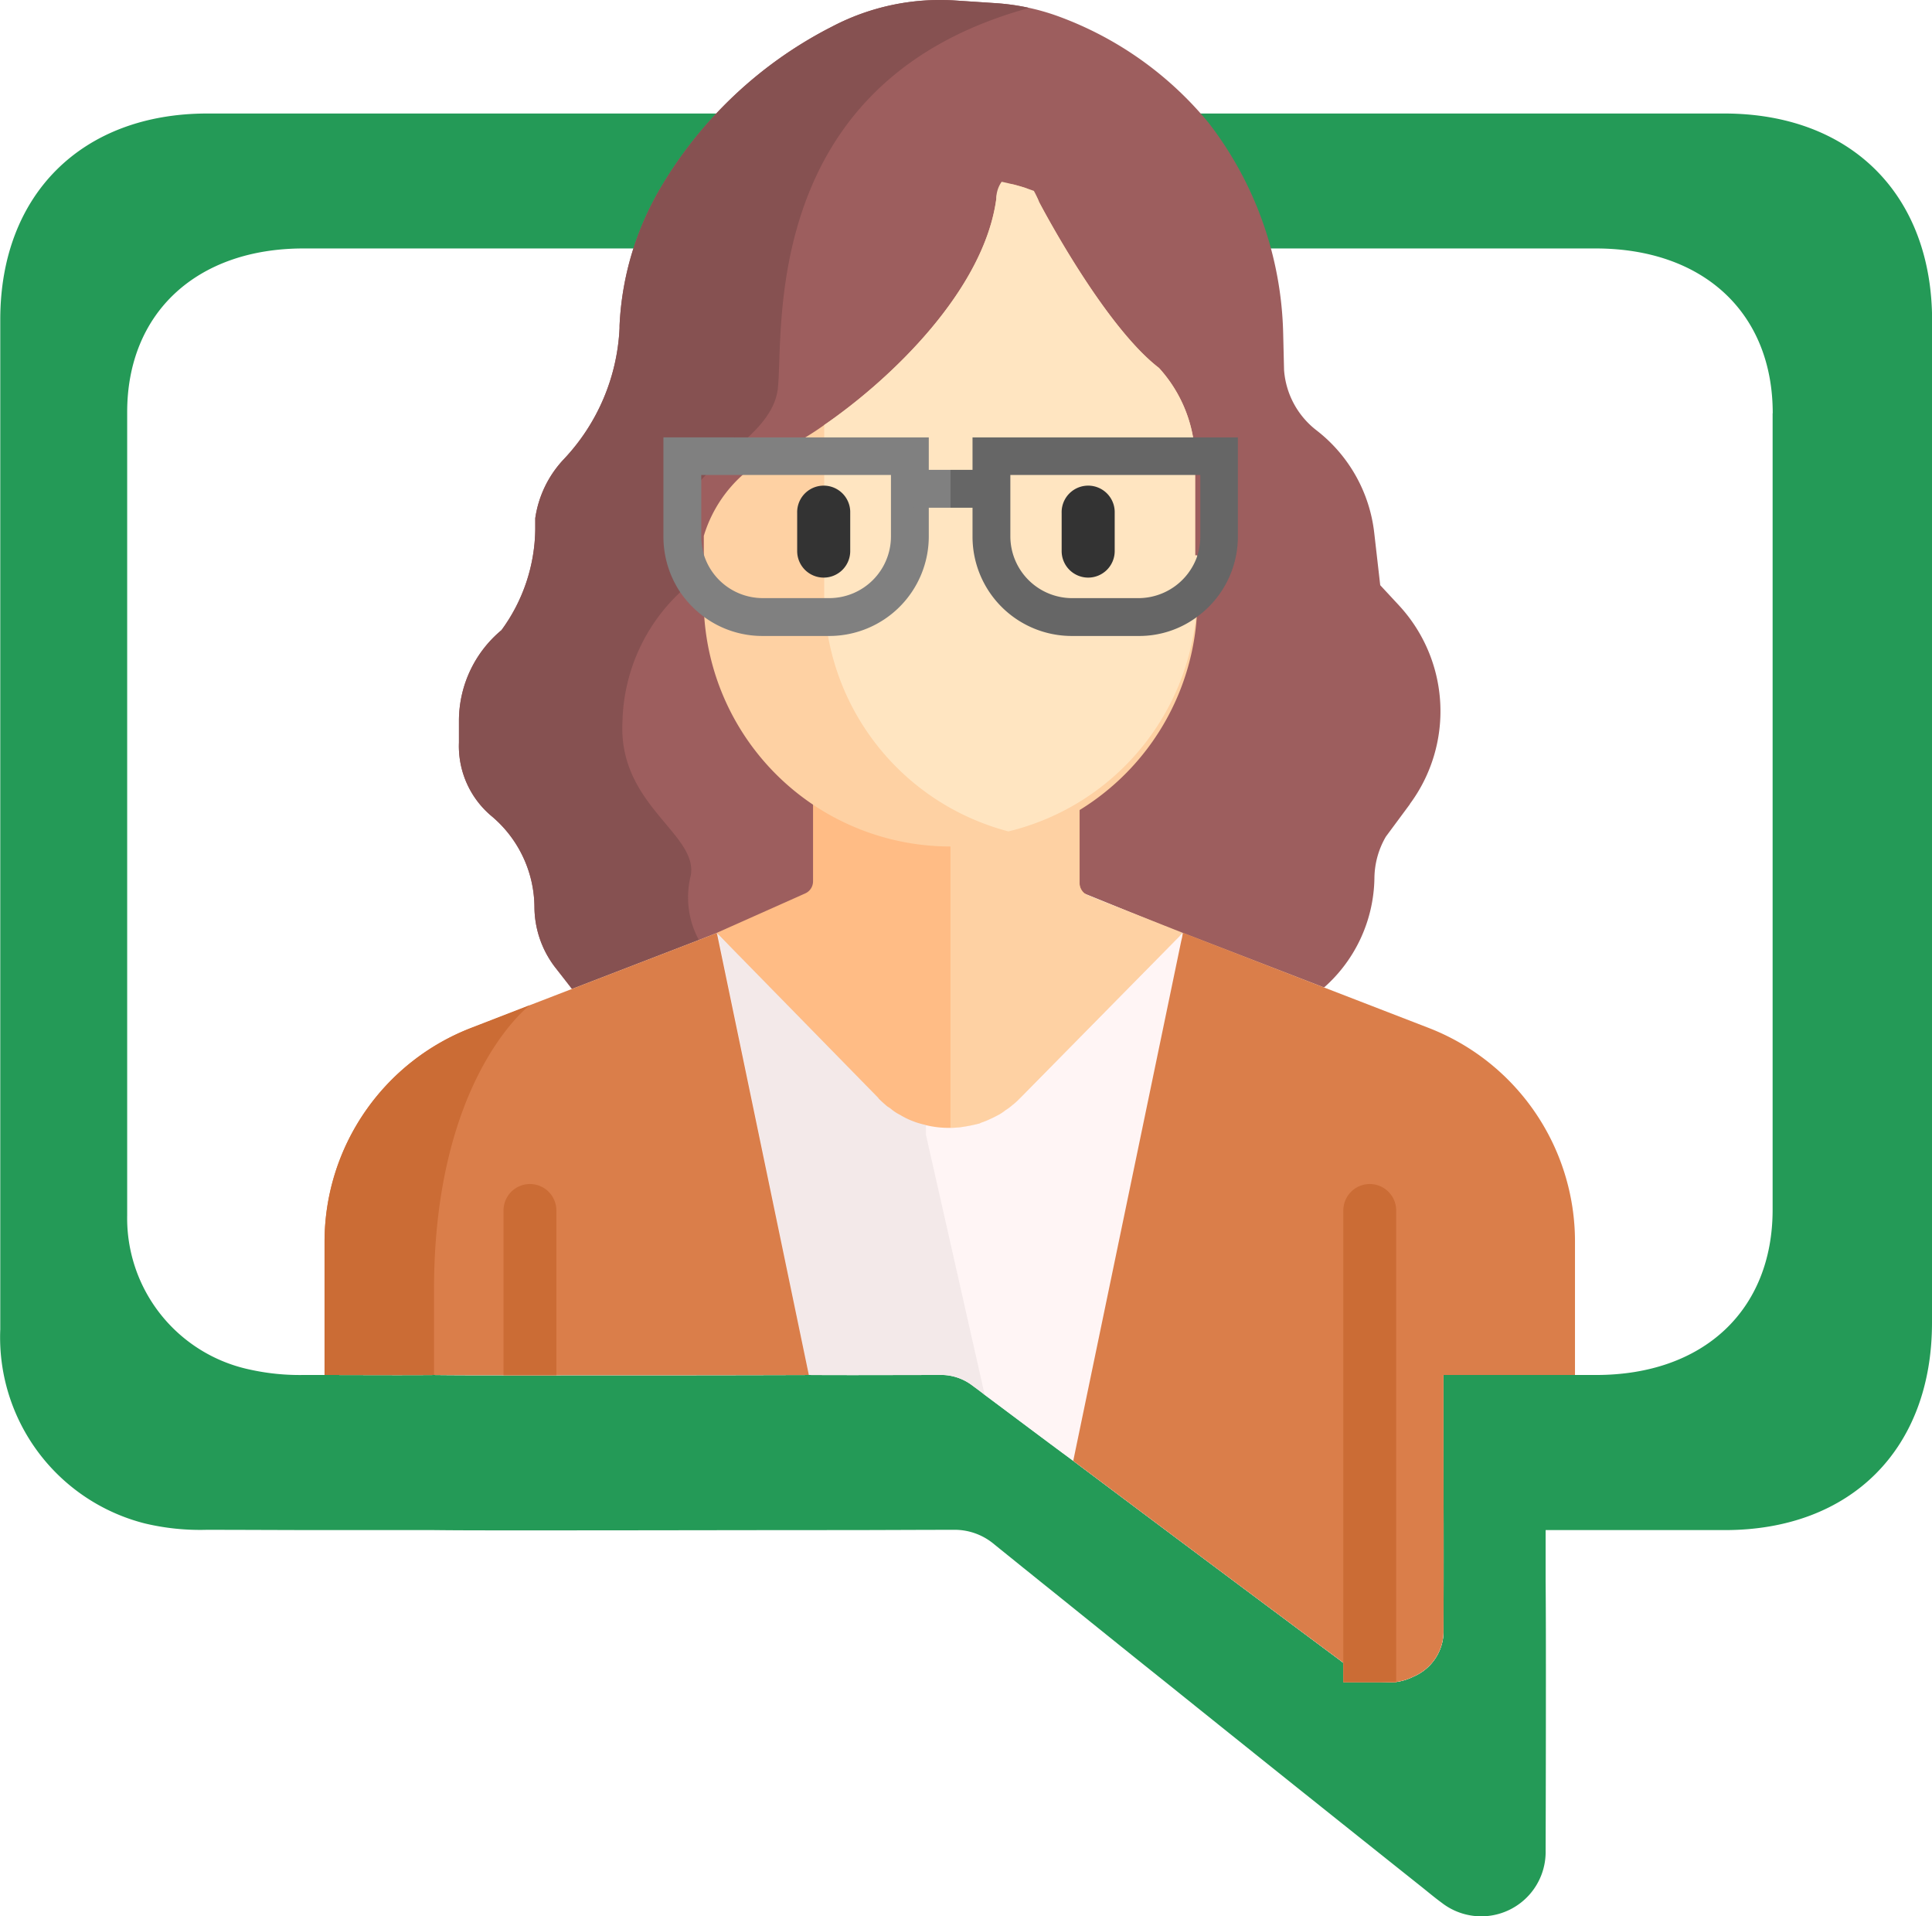 <svg xmlns="http://www.w3.org/2000/svg" xmlns:xlink="http://www.w3.org/1999/xlink" width="72.006" height="71.412" viewBox="0 0 72.006 71.412">
  <defs>
    <clipPath id="clip-path">
      <rect id="Rectangle_10201" data-name="Rectangle 10201" width="72.006" height="71.411" fill="none"/>
    </clipPath>
    <clipPath id="clip-path-2">
      <rect id="Rectangle_10200" data-name="Rectangle 10200" width="72.006" height="71.411" transform="translate(0 0)" fill="none"/>
    </clipPath>
    <clipPath id="clip-path-3">
      <rect id="Rectangle_10197" data-name="Rectangle 10197" width="9.95" height="17.17" transform="translate(26.746 34.81)" fill="none"/>
    </clipPath>
  </defs>
  <g id="Binna_Chat" data-name="Binna Chat" transform="translate(0 4)">
    <g id="Binna" transform="translate(0 -4)" clip-path="url(#clip-path)">
      <g id="Group_19196" data-name="Group 19196">
        <g id="Group_19195" data-name="Group 19195" clip-path="url(#clip-path-2)">
          <path id="Path_83366" data-name="Path 83366" d="M72.006,11.95V49.29c0,4.71-3.02,7.73-7.72,7.73h-6.68v1.9c.01,1.19.01,2.38.01,3.57q0,3.24-.01,6.48a2.4,2.4,0,0,1-3.87,1.94c-.26-.19-.51-.4-.76-.6q-4.77-3.795-9.53-7.62c-1.48-1.18-2.95-2.37-4.43-3.56-.29-.23-.57-.46-.86-.69-.38-.31-.77-.62-1.15-.93a2.285,2.285,0,0,0-1.5-.5c-1.39,0-2.78.01-4.16.01-3.54,0-7.08.01-10.61.01h-1.97c-.87,0-1.73,0-2.59-.01H12.1c-1.47,0-2.94-.01-4.41-.01a8.861,8.861,0,0,1-2.3-.24,7.154,7.154,0,0,1-5.38-7.23V11.91c0-4.66,3.04-7.68,7.72-7.68h56.53c4.72,0,7.75,3.02,7.75,7.72" fill="#249a57"/>
          <path id="Path_83367" data-name="Path 83367" d="M66.066,15.4v29.68c0,3.75-2.58,6.16-6.58,6.16H53.8v1.52c0,2.66.01,5.32,0,7.98a1.836,1.836,0,0,1-1.12,1.74,2.073,2.073,0,0,1-.64.2.109.109,0,0,0-.05.01,1.93,1.93,0,0,1-.34,0,2.021,2.021,0,0,1-1.14-.4c-.15-.1-.3-.21-.44-.32-.07-.05-.14-.11-.21-.16q-4.935-3.675-9.86-7.37c-1.1-.81-2.2-1.64-3.3-2.46-.15-.12-.3-.23-.45-.34a1.928,1.928,0,0,0-1.27-.4c-1.61,0-3.22.01-4.83,0-3.14.01-6.27.01-9.41.01h-1.97c-.86,0-1.73,0-2.59-.01-1.36.01-2.72,0-4.08,0h-.82a8.582,8.582,0,0,1-1.96-.2,5.765,5.765,0,0,1-4.58-5.75V15.359c0-3.7,2.59-6.1,6.57-6.1h48.16c4.02,0,6.6,2.4,6.6,6.14" fill="#fff"/>
          <path id="Path_83368" data-name="Path 83368" d="M52.551,29.963l-.9,1.216a3.127,3.127,0,0,0-.426,1.538,5.546,5.546,0,0,1-1.982,4.173L40.422,33.3H30.656L21.4,36.959s-.337-.437-.69-.886a3.718,3.718,0,0,1-.791-2.261V33.8a4.464,4.464,0,0,0-1.614-3.4,3.4,3.4,0,0,1-1.2-2.721v-.84a4.4,4.4,0,0,1,1.584-3.355,6.474,6.474,0,0,0,1.26-3.766v-.406a4.052,4.052,0,0,1,1.065-2.2,7.622,7.622,0,0,0,2.077-4.887v-.088a11.093,11.093,0,0,1,1.627-5.3l.044-.074a15.667,15.667,0,0,1,6.079-5.684l.182-.094A8.659,8.659,0,0,1,35.6.018l1.515.1a8.432,8.432,0,0,1,2.323.488,13.059,13.059,0,0,1,5.611,3.976,13.331,13.331,0,0,1,2.775,7.837l.033,1.368a3.123,3.123,0,0,0,1.207,2.248,5.632,5.632,0,0,1,2.153,3.814l.224,1.958.695.749a5.807,5.807,0,0,1,.408,7.408Z" fill="#9d5e5e"/>
          <path id="Path_83369" data-name="Path 83369" d="M38.31.28V.309C28.264,3.086,29.226,12.4,28.99,14.477s-3.74,3.013-3.312,4.849a3.246,3.246,0,0,1-.341,2.757A6.821,6.821,0,0,0,23.2,26.891c-.17,3.119,2.842,4.187,2.542,5.748a3.334,3.334,0,0,0,.342,2.457L21.4,36.959s-.337-.437-.69-.886a3.718,3.718,0,0,1-.791-2.261V33.8a4.464,4.464,0,0,0-1.614-3.4,3.4,3.4,0,0,1-1.2-2.721v-.84a4.4,4.4,0,0,1,1.584-3.355,6.474,6.474,0,0,0,1.26-3.766v-.406a4.052,4.052,0,0,1,1.065-2.2,7.622,7.622,0,0,0,2.077-4.887v-.088a11.093,11.093,0,0,1,1.627-5.3l.044-.074a15.667,15.667,0,0,1,6.079-5.684l.182-.094A8.659,8.659,0,0,1,35.6.018l1.515.1a8.5,8.5,0,0,1,1.189.164Z" fill="#865151"/>
          <path id="Path_83370" data-name="Path 83370" d="M44.144,34.958l-6.509,6.635a3.151,3.151,0,0,1-4.457.041c-.03-.028-.058-.057-.086-.087L26.71,34.765l3.3-1.471a.491.491,0,0,0,.292-.449v-3.4h9.936v3.463a.491.491,0,0,0,.293.449Z" fill="#ffbc85"/>
          <path id="Path_83371" data-name="Path 83371" d="M44.084,34.764,38.1,40.833a3.649,3.649,0,0,1-1.332.938,3.575,3.575,0,0,1-1.344.259V29.445h4.808v3.463a.491.491,0,0,0,.293.449Z" fill="#fed1a3"/>
          <path id="Path_83372" data-name="Path 83372" d="M44.621,20.7v1.342a9.2,9.2,0,0,1-18.39.607q-.01-.3,0-.607V19.97a4.977,4.977,0,0,1,2.688-3.085,11.305,11.305,0,0,0,1.8-1.047c2.511-1.727,5.956-5.037,6.415-8.429V7.4a.54.54,0,0,1,.545-.535.509.509,0,0,1,.134.018c.118.031.235.065.35.1a.861.861,0,0,1,.557.526v.006s2.387,4.59,4.474,6.194A5.159,5.159,0,0,1,44.541,17.3v3.4Z" fill="#fed1a3"/>
          <path id="Path_83373" data-name="Path 83373" d="M44.621,20.7v1.342a9.2,9.2,0,0,1-7.038,8.941,9.2,9.2,0,0,1-6.866-8.9V15.839c2.511-1.727,5.957-5.037,6.415-8.429a1.1,1.1,0,0,1,.2-.636,8.587,8.587,0,0,1,1.2.339,2.777,2.777,0,0,1,.19.406s2.387,4.59,4.474,6.194A5.159,5.159,0,0,1,44.543,17.3v3.4Z" fill="#ffe5c1"/>
          <path id="Path_83374" data-name="Path 83374" d="M58.7,46.27v4.97H53.8v1.52c0,2.66.01,5.32,0,7.98a1.836,1.836,0,0,1-1.12,1.74,2.073,2.073,0,0,1-.64.2v.01h-1.97v-.72c-.07-.05-.14-.11-.21-.16Q44.921,58.135,40,54.44c-1.1-.81-2.2-1.64-3.3-2.46-.15-.12-.3-.23-.45-.34a1.928,1.928,0,0,0-1.27-.4c-1.61,0-3.22.01-4.83,0-3.14.01-6.27.01-9.41.01h-1.97c-.86,0-1.73,0-2.59-.01-1.36.01-2.72,0-4.08,0V46.27a8.546,8.546,0,0,1,5.48-7.97l2.17-.84,1.58-.61,4.72-1.82.66-.26h.01v.01l.02.01.01.02.03.02,5.96,6.09v.01c.11.11.22.21.34.31a.834.834,0,0,1,.12.08,1.918,1.918,0,0,0,.35.23,3.121,3.121,0,0,0,.94.37c.01.01.01.01.02.01a3.556,3.556,0,0,0,.92.1c.11,0,.23-.01.34-.02a5.428,5.428,0,0,0,.68-.13c.01,0,.03-.01.04-.01s.05-.02.07-.03a2.773,2.773,0,0,0,.26-.1c.11-.05.22-.1.33-.16a1.852,1.852,0,0,0,.33-.21,1.952,1.952,0,0,0,.23-.17,2.622,2.622,0,0,0,.25-.22l.04-.04,5.97-6.06.11-.11h.01l5.26,2.03,3.88,1.5a8.537,8.537,0,0,1,5.47,7.97" fill="#fff5f5"/>
          <path id="Path_83375" data-name="Path 83375" d="M58.7,46.27v4.97H53.8v1.52c0,2.66.01,5.32,0,7.98a1.836,1.836,0,0,1-1.12,1.74,2.073,2.073,0,0,1-.64.2v.01h-1.97v-.72c-.07-.05-.14-.11-.21-.16Q44.921,58.135,40,54.44l4.02-19.35.04-.17.02-.13.01-.02v-.01l5.26,2.04,3.88,1.5a8.537,8.537,0,0,1,5.47,7.97" fill="#da7e4a"/>
          <path id="Path_83376" data-name="Path 83376" d="M52.036,45.109v17.58h-1.97V45.109a.985.985,0,1,1,1.97,0" fill="#cb6c35"/>
          <path id="Path_83377" data-name="Path 83377" d="M30.146,51.24c-3.14.01-6.27.01-9.41.01h-1.97c-.86,0-1.73,0-2.59-.01-1.36.01-2.72,0-4.08,0V46.27a8.546,8.546,0,0,1,5.48-7.97l2.17-.84,1.58-.61,4.72-1.82.66-.26h.01v.01l.02.07Z" fill="#da7e4a"/>
          <path id="Path_83378" data-name="Path 83378" d="M20.736,45.109v6.14h-1.97v-6.14a.985.985,0,1,1,1.97,0" fill="#cb6c35"/>
          <path id="Path_83379" data-name="Path 83379" d="M19.746,37.46c-.11.08-3.57,2.81-3.57,10.6v3.18c-1.36.01-2.72,0-4.08,0V46.27a8.546,8.546,0,0,1,5.48-7.97Z" fill="#cb6c35"/>
          <g id="Group_19194" data-name="Group 19194" opacity="0.05">
            <g id="Group_19193" data-name="Group 19193">
              <g id="Group_19192" data-name="Group 19192" clip-path="url(#clip-path-3)">
                <path id="Path_83380" data-name="Path 83380" d="M36.7,51.98c-.15-.12-.3-.23-.45-.34a1.928,1.928,0,0,0-1.27-.4c-1.61,0-3.22.01-4.83,0l-3.4-16.39v-.04l.03.02h.01l5.95,6.09c.11.11.22.22.34.32a.834.834,0,0,1,.12.08,2.637,2.637,0,0,0,.35.23,3.608,3.608,0,0,0,.94.37c.01.01.01.01.02.01v.36l.03.13Z"/>
              </g>
            </g>
          </g>
          <path id="Path_83381" data-name="Path 83381" d="M26.236,22.649c-.01-.2-.01-.4,0-.61v-1.36a2.614,2.614,0,0,1-.1-.69v-2.11a1.86,1.86,0,0,0-.21.28,1.559,1.559,0,0,0-.25.56,1.032,1.032,0,0,0-.04.3,1.645,1.645,0,0,0,.04.31,3.21,3.21,0,0,1-.33,2.73,3.868,3.868,0,0,0,.91.94c-.01-.11-.02-.23-.02-.35m0,0c-.01-.2-.01-.4,0-.61v-1.36a2.614,2.614,0,0,1-.1-.69v-2.11a1.86,1.86,0,0,0-.21.28,1.559,1.559,0,0,0-.25.56,1.032,1.032,0,0,0-.04.3,1.645,1.645,0,0,0,.04.31,3.21,3.21,0,0,1-.33,2.73,3.868,3.868,0,0,0,.91.94c-.01-.11-.02-.23-.02-.35m-1.51-6.35V20a3.73,3.73,0,0,0,.62,2.06,3.868,3.868,0,0,0,.91.94,3.675,3.675,0,0,0,2.17.7h2.49a3.711,3.711,0,0,0,3.7-3.7V16.3Zm8.48,3.69a2.3,2.3,0,0,1-2.29,2.3h-2.49a2.3,2.3,0,0,1-2.19-1.61,2.614,2.614,0,0,1-.1-.69V17.7h7.07Zm-6.97,2.66c-.01-.2-.01-.4,0-.61v-1.36a2.614,2.614,0,0,1-.1-.69v-2.11a1.86,1.86,0,0,0-.21.28,1.559,1.559,0,0,0-.25.56,1.032,1.032,0,0,0-.04.3,1.645,1.645,0,0,0,.04.31,3.21,3.21,0,0,1-.33,2.73,3.868,3.868,0,0,0,.91.94c-.01-.11-.02-.23-.02-.35m0,0c-.01-.2-.01-.4,0-.61v-1.36a2.614,2.614,0,0,1-.1-.69v-2.11a1.86,1.86,0,0,0-.21.28,1.559,1.559,0,0,0-.25.56,1.032,1.032,0,0,0-.04.3,1.645,1.645,0,0,0,.04.31,3.21,3.21,0,0,1-.33,2.73,3.868,3.868,0,0,0,.91.94c-.01-.11-.02-.23-.02-.35" fill="gray"/>
          <path id="Path_83382" data-name="Path 83382" d="M36.246,16.3V20a3.7,3.7,0,0,0,3.7,3.7h2.49a3.613,3.613,0,0,0,2.12-.67c.01-.01.03-.02.04-.03a3.7,3.7,0,0,0,1.54-3V16.3Zm8.49,3.69a2.4,2.4,0,0,1-.11.71v.01a2.324,2.324,0,0,1-2.19,1.58h-2.48a2.307,2.307,0,0,1-2.3-2.3V17.7h7.08Z" fill="#666"/>
          <rect id="Rectangle_10198" data-name="Rectangle 10198" width="1.354" height="1.412" transform="translate(34.073 17.509)" fill="gray"/>
          <rect id="Rectangle_10199" data-name="Rectangle 10199" width="1.354" height="1.412" transform="translate(35.427 17.509)" fill="#666"/>
          <path id="Path_83383" data-name="Path 83383" d="M30.7,21.525a.989.989,0,0,1-.989-.989V19.118a.989.989,0,1,1,1.977-.063q0,.031,0,.063v1.418a.989.989,0,0,1-.988.989" fill="#333"/>
          <path id="Path_83384" data-name="Path 83384" d="M40.556,21.525a.989.989,0,0,1-.988-.989V19.118a.989.989,0,1,1,1.977-.063q0,.031,0,.063v1.418a.989.989,0,0,1-.989.989" fill="#333"/>
        </g>
      </g>
    </g>
  </g>
</svg>
